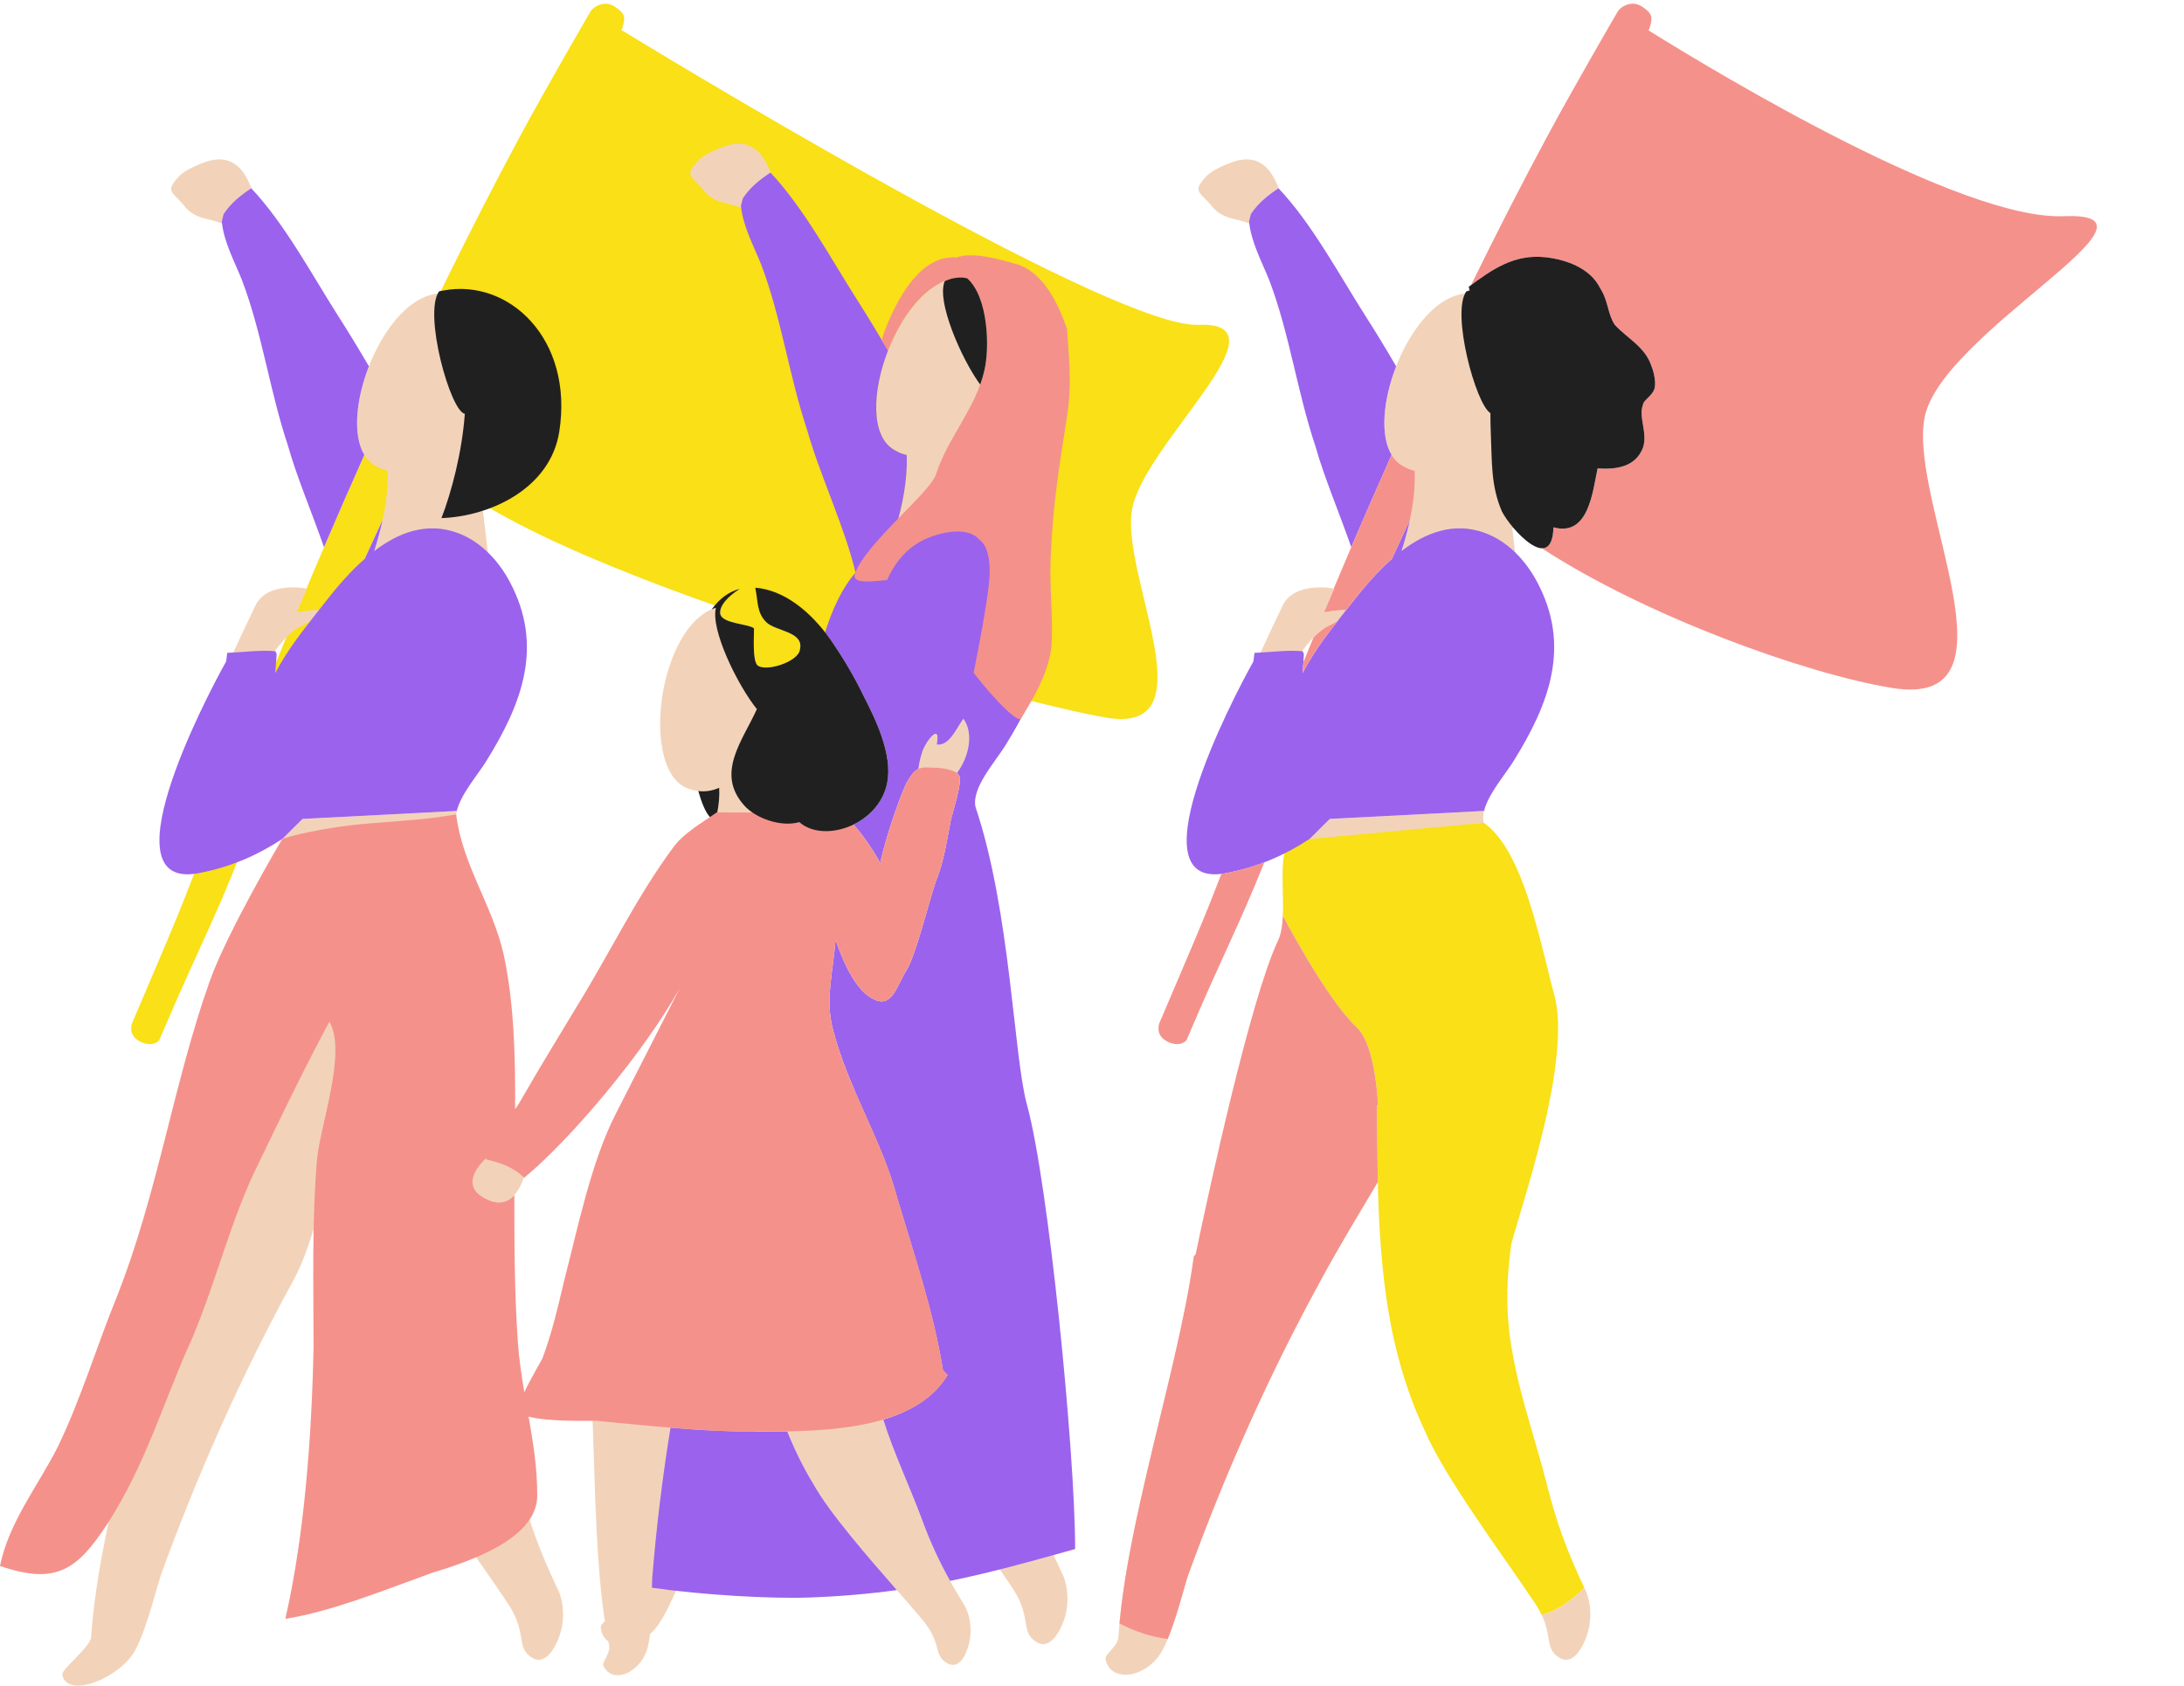 <?xml version="1.0" encoding="UTF-8" standalone="no"?><svg xmlns="http://www.w3.org/2000/svg" xmlns:xlink="http://www.w3.org/1999/xlink" fill="#000000" height="361.8" preserveAspectRatio="xMidYMid meet" version="1" viewBox="0.0 -0.8 468.7 361.8" width="468.7" zoomAndPan="magnify"><defs><clipPath id="a"><path d="M 13 203 L 82 203 L 82 360.949 L 13 360.949 Z M 13 203"/></clipPath></defs><g><g id="change1_1"><path d="M 257.191 68.91 C 239.711 69.633 154.203 18.332 133.355 5.652 C 133.48 5.387 133.555 5.215 133.574 5.148 C 134.281 2.844 134.152 2.133 131.969 0.645 C 129.785 -0.844 127.391 0.559 126.703 1.711 C 126.016 2.863 117.086 18.273 111.914 27.867 C 90.43 67.742 67.898 117.441 47.004 172.578 C 38.352 195.777 37.992 196.078 28.352 218.77 C 28.352 218.77 27.293 221.344 30.062 222.727 C 32.828 224.109 34.168 222.457 34.168 222.457 C 43.809 199.766 46.457 196.473 55.109 173.277 C 63.438 151.297 76.703 122.008 89.969 94.031 C 92.648 104.832 122.383 118.266 154.766 129.633 C 154.578 130.125 154.5 130.613 154.605 131.086 C 155.262 133.055 160.512 133.055 161.824 134.039 C 161.824 136.008 161.496 140.602 162.48 141.914 C 164.121 143.555 171.336 141.258 171.664 138.633 C 172.582 134.965 167.234 134.711 164.91 133.102 C 196.105 143.504 227.41 151.578 237.555 153.234 C 259.914 156.887 240.34 122.543 242.961 108.434 C 245.578 94.32 277.137 68.086 257.191 68.91" fill="#f9e017"/></g><g id="change1_2"><path d="M 339.969 339.891 C 336.422 332.391 334.051 326.059 332.07 318.16 C 329.699 308.68 326.141 298.797 324.559 289.32 C 323.25 282.508 323.191 275.52 324.031 268.59 C 324.031 268.59 324.031 268.586 324.031 268.586 C 324.031 268.586 324.031 268.586 324.035 268.586 C 324.078 268.574 324.105 268.566 324.121 268.562 C 324.133 268.559 324.133 268.559 324.137 268.559 C 324.137 268.559 324.137 268.559 324.129 268.559 C 324.117 268.562 324.086 268.57 324.043 268.582 C 324.035 268.582 324.035 268.582 324.031 268.586 C 324.07 268.246 324.102 267.918 324.148 267.59 C 324.211 267.109 324.27 266.641 324.34 266.16 C 325.453 261.941 328.488 252.727 330.934 242.723 C 330.996 242.461 331.059 242.199 331.121 241.938 C 331.203 241.598 331.285 241.258 331.363 240.918 C 331.457 240.523 331.547 240.133 331.637 239.738 C 331.684 239.527 331.73 239.32 331.777 239.109 C 331.895 238.59 332.008 238.07 332.121 237.551 C 332.152 237.406 332.184 237.262 332.211 237.113 C 332.465 235.918 332.699 234.723 332.918 233.531 C 332.934 233.461 332.945 233.387 332.961 233.316 C 333.07 232.707 333.176 232.098 333.277 231.492 C 333.285 231.441 333.293 231.391 333.301 231.34 C 333.617 229.406 333.879 227.504 334.062 225.656 C 334.062 225.656 334.062 225.652 334.062 225.652 C 334.562 220.66 334.508 216.105 333.535 212.594 C 330.941 203.254 327.73 185.293 320.605 177.691 C 319.91 176.953 319.18 176.305 318.41 175.777 L 318.375 175.781 L 278.102 178.047 C 276.707 178.863 275.98 180.422 275.609 182.375 C 275.605 182.375 275.602 182.379 275.602 182.379 C 275.59 182.434 275.586 182.492 275.574 182.547 C 275.508 182.93 275.449 183.328 275.406 183.742 C 275.402 183.793 275.395 183.844 275.387 183.895 C 275.289 184.891 275.254 185.953 275.246 187.055 C 275.246 187.09 275.246 187.121 275.246 187.156 C 275.242 189.051 275.32 191.043 275.34 192.973 C 275.34 193.078 275.344 193.184 275.344 193.285 C 275.344 193.652 275.344 194.012 275.34 194.371 C 275.34 194.5 275.336 194.629 275.332 194.758 C 275.324 195.078 275.316 195.402 275.305 195.719 C 275.305 195.719 284.664 213.621 291.129 219.652 C 291.324 219.84 291.516 220.043 291.699 220.27 C 291.723 220.297 291.746 220.332 291.77 220.363 C 291.922 220.555 292.07 220.758 292.215 220.977 C 292.258 221.043 292.301 221.117 292.344 221.188 C 292.461 221.379 292.578 221.574 292.691 221.781 C 292.738 221.871 292.781 221.965 292.828 222.055 C 292.93 222.258 293.031 222.469 293.129 222.684 C 293.172 222.785 293.215 222.891 293.258 222.996 C 293.352 223.215 293.441 223.441 293.527 223.672 C 293.566 223.781 293.609 223.895 293.648 224.008 C 293.734 224.246 293.812 224.492 293.895 224.742 C 293.93 224.855 293.965 224.969 294 225.086 C 294.078 225.348 294.152 225.621 294.227 225.895 C 294.254 226.008 294.285 226.117 294.316 226.23 C 294.391 226.523 294.461 226.824 294.527 227.129 C 294.551 227.23 294.574 227.328 294.598 227.43 C 294.676 227.785 294.746 228.145 294.816 228.512 C 294.828 228.566 294.84 228.621 294.848 228.676 C 294.93 229.102 295.004 229.539 295.074 229.98 C 295.082 230.031 295.086 230.082 295.094 230.129 C 295.152 230.508 295.211 230.891 295.262 231.273 C 295.289 231.473 295.312 231.676 295.336 231.879 C 295.367 232.113 295.395 232.344 295.422 232.582 C 295.453 232.836 295.48 233.094 295.504 233.348 C 295.523 233.527 295.543 233.711 295.559 233.891 C 295.59 234.184 295.613 234.48 295.641 234.777 C 295.652 234.91 295.664 235.047 295.676 235.184 C 295.703 235.523 295.727 235.863 295.75 236.203 C 295.754 236.242 295.758 236.281 295.758 236.32 L 295.52 236.371 L 295.52 239.512 C 295.52 243.934 295.621 248.332 295.691 252.703 C 295.82 260.203 296.25 267.633 297.148 274.953 C 298.449 285.492 300.922 295.82 305.602 305.91 C 309.949 316.191 322.621 333.082 328.941 342.57 C 329.801 343.773 330.398 344.844 330.859 345.82 C 334.32 344.863 337.539 342.441 339.93 340.004 C 339.961 339.992 339.969 339.961 340 339.941 C 339.988 339.918 339.98 339.91 339.969 339.891" fill="#f9e017"/></g><g id="change2_2"><path d="M 50.773 50.27 L 55.352 44.738 C 54.016 38.109 51.531 31.969 44.934 33.699 C 42.996 34.254 39.547 35.727 38.465 37.004 C 35.18 40.445 37.117 40.297 39.77 43.645 C 43.273 47.719 47.961 44.949 50.773 50.27" fill="#f2d3b9"/></g><g clip-path="url(#a)" id="change2_1"><path d="M 66.531 203.73 L 35.754 268.77 C 33.727 283.984 28.277 303.27 24.219 321.605 C 21.953 331.84 20.117 341.777 19.555 350.555 C 19.418 352.641 13.117 357.488 13.355 358.625 C 14.48 363.949 25.859 359.258 29.039 353.32 C 31.598 348.543 33.621 339.797 34.566 337.117 C 42.469 315.387 51.953 294.051 63.016 273.902 C 70.914 259.281 73.941 225.926 81.055 210.91 L 66.531 203.73" fill="#f2d3b9"/></g><g id="change2_3"><path d="M 111.613 318.16 C 109.242 308.676 105.688 298.797 104.105 289.316 C 102.734 282.184 102.746 274.859 103.703 267.594 C 104.191 263.902 104.645 260.34 105.074 256.855 C 112.18 259.449 113.332 248.426 114.48 243.535 C 112.406 243.832 110.629 245.02 108.555 245.316 L 107.07 245.609 C 106.832 245.766 106.594 245.926 106.355 246.098 C 106.992 240.551 107.59 235.105 108.176 229.586 L 75.262 236.371 C 75.262 260.473 74.867 283.785 85.141 305.91 C 89.484 316.184 102.164 333.082 108.484 342.566 C 113.227 349.281 110.773 352.141 113.539 354.512 C 116.309 356.883 118.527 354.211 119.91 350.707 C 121.293 347.199 121.098 342.855 119.516 339.891 C 115.961 332.383 113.59 326.062 111.613 318.16" fill="#f2d3b9"/></g><g id="change2_4"><path d="M 80.559 99.16 C 81.418 99.68 82.297 100.027 83.18 100.23 C 83.438 107.941 81.121 115.645 78.418 122.973 C 78.418 122.973 105.027 125.527 105.43 125.527 C 105.828 125.527 100.75 85.648 100.75 85.648 L 100.281 86.02 C 103.812 77.445 104.031 67.324 97.387 62.527 C 82.766 58.18 69.891 93.234 80.559 99.16" fill="#f2d3b9"/></g><g id="change2_5"><path d="M 48.484 142.719 L 57.711 140.652 C 57.711 140.652 61.422 135.078 64.434 133.648 C 67.445 132.215 68.676 131.082 68.824 130.367 C 68.969 129.652 63.68 130.617 63.68 130.617 L 65.863 125.523 C 65.863 125.523 57.418 123.805 54.816 129.145 C 52.219 134.48 48.484 142.719 48.484 142.719" fill="#f2d3b9"/></g><g id="change2_6"><path d="M 64.934 174.949 L 60.547 179.281 L 97.949 175.781 C 97.77 174.98 97.82 174.121 98.031 173.242 L 64.934 174.949" fill="#f2d3b9"/></g><g id="change2_7"><path d="M 271.234 50.27 L 275.809 44.738 C 274.473 38.109 271.988 31.969 265.391 33.699 C 263.453 34.254 260.008 35.727 258.922 37.004 C 255.637 40.445 257.574 40.297 260.227 43.645 C 263.73 47.719 268.418 44.949 271.234 50.27" fill="#f2d3b9"/></g><g id="change2_8"><path d="M 256.211 268.77 C 254.18 283.98 248.738 303.27 244.68 321.609 C 242.41 331.84 240.578 341.777 240.012 350.547 C 239.879 352.641 237.012 354.16 237.25 355.301 C 238.371 360.621 246.32 359.258 249.5 353.32 C 252.051 348.539 254.078 339.797 255.031 337.117 C 262.93 315.391 272.41 294.047 283.469 273.898 C 287.32 266.77 291.559 259.84 295.691 252.859 L 295.691 252.699 C 295.621 248.379 295.52 244.027 295.52 239.66 L 256.211 268.77" fill="#f2d3b9"/></g><g id="change2_9"><path d="M 323.891 284.938 C 323.57 282.16 323.449 279.348 323.488 276.527 C 323.441 279.34 323.57 282.148 323.891 284.938" fill="#f2d3b9"/></g><g id="change2_10"><path d="M 324.148 267.59 C 324.102 267.918 324.07 268.25 324.031 268.578 C 324.07 268.25 324.121 267.918 324.16 267.59 C 324.219 267.098 324.289 266.609 324.352 266.117 C 324.352 266.129 324.34 266.148 324.34 266.16 C 324.27 266.641 324.211 267.109 324.148 267.59" fill="#f2d3b9"/></g><g id="change2_11"><path d="M 340 339.938 C 339.969 339.961 339.961 339.988 339.93 340 C 337.539 342.438 334.328 344.859 330.871 345.82 C 332.98 350.289 331.73 352.559 334 354.508 C 336.77 356.879 338.988 354.207 340.371 350.711 C 341.738 347.219 341.551 342.898 340 339.938" fill="#f2d3b9"/></g><g id="change2_12"><path d="M 320.742 86.02 C 324.27 77.445 324.488 67.324 317.844 62.527 C 303.227 58.18 290.348 93.234 301.016 99.16 C 301.879 99.68 302.754 100.027 303.637 100.23 C 303.895 107.941 301.578 115.645 298.879 122.973 C 298.879 122.973 325.484 125.527 325.887 125.527 C 326.289 125.527 321.211 85.648 321.211 85.648 L 320.742 86.02" fill="#f2d3b9"/></g><g id="change2_13"><path d="M 268.941 142.719 L 278.168 140.652 C 278.168 140.652 281.879 135.078 284.891 133.648 C 287.902 132.215 289.133 131.082 289.281 130.367 C 289.426 129.652 284.137 130.617 284.137 130.617 L 286.32 125.523 C 286.32 125.523 277.875 123.805 275.273 129.145 C 272.676 134.48 268.941 142.719 268.941 142.719" fill="#f2d3b9"/></g><g id="change2_14"><path d="M 285.391 174.949 L 281.008 179.281 L 318.406 175.781 C 318.23 174.98 318.277 174.121 318.492 173.242 L 285.391 174.949" fill="#f2d3b9"/></g><g id="change2_15"><path d="M 162.188 46.902 L 166.766 41.371 C 165.43 34.742 162.945 28.602 156.348 30.332 C 154.41 30.887 150.965 32.359 149.879 33.637 C 146.594 37.078 148.531 36.926 151.184 40.277 C 154.688 44.352 159.375 41.582 162.188 46.902" fill="#f2d3b9"/></g><g id="change2_16"><path d="M 219.867 314.793 C 217.496 305.309 213.941 295.43 212.359 285.949 C 210.988 278.816 210.996 271.492 211.957 264.227 C 213.766 250.562 215.113 238.598 216.43 226.219 L 183.516 233.004 C 183.516 238.34 183.496 243.637 183.578 248.891 L 170.652 256.477 L 159.789 259.984 C 159.887 260.883 159.984 261.781 160.086 262.68 L 156.996 264.488 C 154.215 275.895 149.191 289.449 144.305 303.156 C 145.629 295.352 147.184 287.602 149.008 279.957 C 152.18 266.242 156.82 252.82 159.258 238.965 L 125.594 281.883 C 127.352 294.766 127.23 311.734 128.031 327.621 C 128.375 334.469 128.895 341.109 129.809 347.141 C 129.273 347.633 128.875 348.07 128.922 348.504 C 129.059 349.859 129.664 350.844 130.559 351.473 C 130.613 351.75 130.66 352.035 130.719 352.309 C 131.074 354.043 129.074 355.93 129.523 356.805 C 131.637 360.898 137.82 358 139.082 352.438 C 139.262 351.664 139.395 350.785 139.5 349.863 C 140.164 349.289 140.781 348.621 141.309 347.844 C 144.359 343.367 147.309 334.891 148.531 332.324 C 154.043 321.074 160.02 310 166.414 299.207 C 168.355 305.531 170.926 311.691 174.512 317.625 C 179.117 325.875 191.348 338.934 197.543 346.336 C 202.152 351.555 200.352 354.184 202.898 355.926 C 205.445 357.668 207.07 355.219 207.91 352.137 C 208.754 349.059 208.188 345.418 206.582 343.066 C 202.898 337.074 200.32 331.973 197.93 325.5 C 195.059 317.734 191.156 309.746 188.953 301.906 C 187.141 296.027 186.473 289.859 186.613 283.652 C 186.629 283.066 186.637 282.496 186.648 281.914 C 188.113 288.895 190.254 295.777 193.398 302.547 C 197.742 312.82 210.422 329.719 216.742 339.203 C 221.484 345.918 219.031 348.773 221.797 351.145 C 224.562 353.516 226.785 350.848 228.168 347.344 C 229.551 343.836 229.352 339.492 227.773 336.527 C 224.215 329.016 221.844 322.695 219.867 314.793" fill="#f2d3b9"/></g><g id="change2_17"><path d="M 191.973 95.793 C 192.836 96.309 193.711 96.66 194.594 96.859 C 194.852 104.574 192.535 112.277 189.836 119.605 C 189.836 119.605 216.441 122.16 216.844 122.16 C 217.242 122.16 212.164 82.277 212.164 82.277 L 211.695 82.652 C 215.227 74.074 215.445 63.957 208.801 59.156 C 194.18 54.812 181.305 89.867 191.973 95.793" fill="#f2d3b9"/></g><g id="change2_18"><path d="M 197.859 160.766 C 197.27 162.742 196.676 165.113 197.27 167.09 L 198.059 169.062 C 205.172 169.457 210.504 158.594 206.75 153.457 C 205.367 155.234 203.785 159.383 201.02 158.988 C 202.012 153.852 198.453 158.594 197.859 160.766" fill="#f2d3b9"/></g><g id="change2_19"><path d="M 147.887 168.508 C 150.18 169.316 152.352 169.148 154.336 168.262 C 154.914 175.898 149.285 186.598 148.176 193.848 C 148.176 193.848 174.754 191.039 175.148 190.961 C 175.473 190.895 166.574 164.531 163.578 155.688 C 164.164 153.84 164.605 151.906 164.879 149.953 C 164.879 149.953 158.125 143.398 156.895 140.844 C 155.668 138.285 153.895 131.094 154 129.512 C 141.164 132.941 137.07 165.09 147.887 168.508" fill="#f2d3b9"/></g><g id="change3_1"><path d="M 97.949 175.777 C 97.879 175.449 97.84 175.098 97.84 174.75 C 97.84 175.098 97.871 175.449 97.949 175.777" fill="#9b62ed"/></g><g id="change3_2"><path d="M 282.281 94.918 C 284.141 101.539 287.43 109.277 289.988 116.629 C 292.871 109.898 295.762 103.301 298.648 96.828 C 296.09 92.629 296.859 84.898 299.621 77.809 C 297.461 74.109 295.25 70.449 292.949 66.871 C 287.422 58.18 281.488 47.109 274.379 39.609 C 272.012 41.188 270.031 42.77 268.449 45.141 L 268.059 46.719 C 268.449 51.059 270.82 55.41 272.398 59.359 C 276.75 70.82 278.328 83.07 282.281 94.918" fill="#9b62ed"/></g><g id="change3_3"><path d="M 168.949 306.391 C 165.969 306.438 163.172 306.418 160.719 306.418 C 155.172 306.418 149.531 306.07 143.898 305.609 C 142.148 316.328 140.84 327.148 139.961 337.969 C 139.93 338.449 139.91 339.129 139.898 339.949 C 151.059 341.539 165.66 342.348 173.641 342.047 C 180.5 341.797 186.629 341.258 192.469 340.449 C 186.121 333.168 178.059 323.969 174.512 317.617 C 172.301 313.961 170.48 310.211 168.949 306.391" fill="#9b62ed"/></g><g id="change3_4"><path d="M 61.82 94.918 C 63.68 101.539 66.969 109.277 69.531 116.629 C 72.41 109.898 75.301 103.301 78.191 96.828 C 75.629 92.621 76.398 84.898 79.168 77.809 C 77 74.109 74.789 70.461 72.488 66.871 C 66.961 58.18 61.031 47.109 53.918 39.609 C 51.551 41.188 49.582 42.77 47.988 45.141 L 47.602 46.719 C 47.988 51.059 50.371 55.41 51.949 59.359 C 56.289 70.82 57.871 83.07 61.82 94.918" fill="#9b62ed"/></g><g id="change3_5"><path d="M 98.199 113.57 C 91.602 111.148 85.52 113.48 80.32 117.461 C 81.02 115.238 81.641 113 82.129 110.75 C 80.82 113.551 79.539 116.359 78.262 119.148 C 75.148 121.879 72.398 125.078 70.109 128.02 C 66.699 132.367 62.898 136.969 60.121 141.758 C 59.75 142.43 59.398 143.07 59.07 143.668 C 59.219 141.961 59.32 140.508 59.371 139.551 L 59.109 138.961 C 55.82 138.66 52.211 139.188 48.77 139.309 L 48.531 141.16 C 43.82 149.539 22.129 191.41 43.41 186.43 C 49.609 185.188 55.398 182.68 60.559 179.258 L 60.551 179.277 L 64.93 174.949 L 98.031 173.238 C 98.898 169.641 102.48 165.551 104.289 162.648 C 112.07 150.199 116.77 137.77 109.359 123.988 C 106.922 119.449 103.129 115.379 98.199 113.57" fill="#9b62ed"/></g><g id="change3_6"><path d="M 318.41 175.777 C 318.34 175.449 318.301 175.098 318.301 174.75 C 318.301 175.098 318.328 175.449 318.41 175.777" fill="#9b62ed"/></g><g id="change3_7"><path d="M 329.82 123.988 C 327.379 119.449 323.59 115.379 318.66 113.57 C 312.059 111.148 305.98 113.48 300.781 117.449 C 301.48 115.238 302.109 113 302.59 110.75 C 301.281 113.559 299.988 116.359 298.711 119.148 L 298.68 119.18 C 298.148 119.641 297.629 120.117 297.129 120.609 C 297.102 120.641 297.07 120.668 297.039 120.688 C 296.539 121.18 296.051 121.68 295.57 122.18 C 295.539 122.211 295.512 122.238 295.488 122.258 C 294.988 122.777 294.512 123.309 294.039 123.828 L 294.039 123.84 C 292.789 125.238 291.629 126.66 290.559 128.02 C 287.148 132.367 283.359 136.969 280.578 141.758 C 280.199 142.43 279.852 143.07 279.531 143.668 C 279.68 141.961 279.781 140.508 279.82 139.551 L 279.57 138.961 C 276.281 138.66 272.672 139.188 269.219 139.309 L 268.988 141.16 C 264.27 149.539 242.578 191.41 263.871 186.43 C 270.07 185.188 275.859 182.68 281.02 179.258 L 281.012 179.277 L 285.391 174.949 L 318.488 173.238 C 319.359 169.641 322.93 165.551 324.75 162.648 C 332.531 150.199 337.23 137.77 329.82 123.988" fill="#9b62ed"/></g><g id="change3_8"><path d="M 209.359 172.41 C 208.461 168.34 213.441 162.898 215.699 159.277 C 223.48 146.828 228.18 134.398 220.77 120.617 C 218.328 116.078 214.539 112.008 209.609 110.199 C 201.391 107.188 197.809 107.508 192.121 112.859 C 193.699 107.617 194.77 102.238 194.59 96.859 C 193.711 96.66 192.828 96.309 191.969 95.789 C 186.801 92.918 187.16 83.199 190.57 74.449 C 188.41 70.75 186.211 67.078 183.91 63.5 C 178.371 54.809 172.449 43.75 165.34 36.238 C 162.969 37.82 160.988 39.398 159.41 41.77 L 159.012 43.348 C 159.41 47.699 161.781 52.039 163.359 55.988 C 167.711 67.449 169.289 79.699 173.238 91.551 C 175.859 100.918 181.359 112.5 183.602 122.09 C 183.57 122.129 183.551 122.16 183.52 122.188 C 180.762 125.348 178.66 129.84 177.059 134.91 C 177.48 135.438 177.879 135.98 178.27 136.527 C 180.852 140.219 183.379 144.461 185.398 148.688 C 187.922 153.578 191.59 161.148 190.398 167.219 C 189.57 171.391 186.621 174.488 183.148 176.16 C 184.75 177.848 187.16 181.199 188.91 184.398 C 190.371 177.629 193.77 168.598 194.641 167.039 C 195.559 165.551 196.16 164.66 197.09 164.23 C 197.219 163.039 197.539 161.848 197.859 160.77 C 198.449 158.598 202.012 153.848 201.02 158.988 C 203.789 159.391 205.371 155.238 206.75 153.461 C 208.98 156.508 208 161.578 205.359 165.109 C 205.621 165.309 205.82 165.539 205.91 165.809 C 206.469 167.301 204.469 173.449 204.059 175.168 C 203.238 179.418 202.551 184.25 200.859 188.301 C 199.52 192.07 196.59 204.129 194.539 207.449 C 192.578 210.348 191.559 215.848 187.379 213.59 C 183.941 211.879 181.359 206.777 179.309 200.93 C 178.84 207.48 177.031 213.809 178.762 220.141 C 182.039 232.93 189.262 243.758 192.539 256.23 C 196.148 268.367 200.41 280.828 202.379 293.297 L 203.371 294.277 C 200.469 299.188 195.41 302.109 189.551 303.859 C 191.809 311.07 195.301 318.379 197.93 325.5 C 199.691 330.27 201.559 334.289 203.891 338.48 C 212.352 336.758 220.809 334.438 230.73 331.641 C 230.73 310.699 224.98 252.84 220.379 236.23 C 217.539 225.98 216.871 194.738 209.359 172.41" fill="#9b62ed"/></g><g id="change4_1"><path d="M 250.52 222.73 C 253.281 224.109 254.621 222.461 254.621 222.461 C 262.488 203.93 265.699 198.328 271.34 184.258 C 268.93 185.188 266.43 185.918 263.871 186.43 C 263.238 186.578 262.66 186.68 262.109 186.75 C 258.012 197.43 255.961 201.938 248.809 218.77 C 248.809 218.77 247.75 221.34 250.52 222.73" fill="#f5918b"/></g><g id="change4_2"><path d="M 287.051 132.488 C 286.461 132.848 285.762 133.238 284.891 133.648 C 283.91 134.117 282.852 135.027 281.859 136.051 C 281.148 137.789 280.43 139.539 279.719 141.301 C 279.672 142 279.609 142.801 279.531 143.668 C 279.852 143.07 280.199 142.43 280.578 141.758 C 282.422 138.578 284.719 135.488 287.051 132.488" fill="#f5918b"/></g><g id="change4_3"><path d="M 298.648 96.828 C 294.488 106.129 290.34 115.699 286.23 125.52 C 286.289 125.52 286.32 125.527 286.32 125.527 L 284.141 130.617 C 284.141 130.617 287.711 129.969 288.898 130.129 C 289.461 129.418 290.02 128.719 290.559 128.02 C 292.859 125.09 295.602 121.879 298.711 119.148 C 299.988 116.348 301.289 113.539 302.602 110.719 C 303.34 107.25 303.75 103.738 303.641 100.23 C 302.75 100.027 301.879 99.68 301.012 99.16 C 300.031 98.609 299.238 97.82 298.648 96.828" fill="#f5918b"/></g><g id="change4_4"><path d="M 315.078 61.641 C 315.18 61.621 315.289 61.598 315.422 61.578 L 315.309 61.172 C 315.238 61.328 315.16 61.48 315.078 61.641" fill="#f5918b"/></g><g id="change4_5"><path d="M 324.52 112.367 C 324.68 112.5 324.84 112.617 325.012 112.75 C 324.828 112.539 324.66 112.34 324.488 112.129 L 324.52 112.367" fill="#f5918b"/></g><g id="change4_6"><path d="M 442.871 45.598 C 421.109 46.5 369.422 15.461 353.781 5.719 C 353.922 5.422 354.012 5.219 354.031 5.148 C 354.738 2.848 354.609 2.129 352.43 0.641 C 350.238 -0.84 347.852 0.559 347.16 1.711 C 346.469 2.859 337.539 18.27 332.371 27.871 C 326.859 38.09 321.289 48.949 315.699 60.391 C 320.531 56.84 325.18 53.66 331.801 54.422 C 336.27 54.949 341.281 56.801 343.379 61.008 C 345.23 63.91 344.961 66.539 346.551 68.91 C 349.18 71.809 353.129 73.648 354.449 77.871 C 354.969 79.18 355.5 81.551 354.969 82.871 C 354.449 84.188 352.602 85.238 352.602 86.027 C 351.551 88.66 353.66 92.09 352.602 95.25 C 351.02 99.461 346.809 99.988 342.859 99.73 C 341.801 104.469 341.012 114.48 333.379 112.367 C 333.289 115.711 332.289 116.898 330.91 116.879 C 353 131.32 387.352 143.789 406.02 146.84 C 434.93 151.559 409.621 107.141 413.012 88.891 C 416.398 70.629 468.672 44.539 442.871 45.598" fill="#f5918b"/></g><g id="change4_7"><path d="M 229 69.75 C 227.051 64.371 223.961 57.488 217.93 55.82 C 214.762 54.93 208.691 53.129 205.32 54.461 C 197.969 53.82 193.129 62.371 190.57 68.449 C 190.035 69.656 189.594 70.895 189.219 72.156 C 189.672 72.918 190.125 73.68 190.574 74.445 C 193.992 65.668 200.477 57.855 207.527 58.883 C 212.117 62.883 212.422 73.848 211.238 78.758 C 209.422 86.77 203.422 93.129 200.871 100.961 C 199.781 104.777 185.969 115.629 183.52 122.188 C 182.648 124.52 186.398 124.051 190.379 123.688 C 191.789 120.48 193.84 117.68 197.031 115.711 C 200.262 113.75 207.359 111.699 210.199 115.039 C 210.199 115.039 213.18 116.527 212.191 124.898 C 211.57 130.039 210.301 136.777 208.949 143.598 C 213.789 149.859 218.512 154.379 219.109 153.398 C 222.121 148.508 225.488 142.711 225.711 136.93 C 225.941 130.918 225.219 124.918 225.48 118.91 C 225.98 107.117 227.262 99.77 229.039 88.238 C 229.891 82.75 229.59 77.629 229.16 72.121 C 229.102 71.328 229.051 70.539 229 69.75" fill="#f5918b"/></g><g id="change4_8"><path d="M 132.176 238.184 C 126.926 248.352 123.977 262.785 121.023 274.27 C 119.711 279.848 118.398 285.422 116.43 290.672 C 115.836 291.855 113.824 295.172 112.527 297.988 C 111.922 294.438 111.387 290.875 111.141 287.27 C 110.402 276.617 110.383 266.328 110.383 255.688 C 109 257.219 107.102 257.828 104.402 256.578 C 99.57 254.281 101.352 250.547 104.332 247.742 C 104.32 247.836 104.301 247.93 104.293 248.023 C 107.242 248.68 110.195 249.664 112.492 251.961 C 122.496 243.723 138.234 225.008 145.875 211.293 Z M 199.996 163.949 C 196.887 163.668 196.254 164.426 194.637 167.039 C 193.773 168.598 190.367 177.633 188.906 184.395 C 186.602 180.18 183.129 175.68 181.926 175.109 C 180.262 174.355 178.785 173.562 177.484 173.633 L 153.828 173.555 C 150.547 175.852 146.996 177.824 144.699 180.777 C 136.828 191.277 130.863 203.734 123.973 214.891 C 120.035 221.449 115.773 228.34 111.836 235.23 C 111.492 235.855 111.051 236.527 110.551 237.223 C 110.617 225.969 110.328 214.473 108.109 204.109 C 105.641 193.301 99.199 184.801 97.898 173.969 C 91.719 175.027 89.012 175.148 79.289 175.91 C 69.57 176.68 61.582 178.789 60.551 179.277 C 60.551 179.277 48.789 199.16 45.031 209.711 C 37.168 231.809 33.898 255.309 24.949 277.82 C 20.789 288.027 17.391 299.367 12.469 309.57 C 8.309 317.891 1.891 325.828 0 335.277 C 12.102 339.438 16.629 336.039 23.059 326.211 C 31.371 313.359 35.148 299.75 41.199 286.52 C 46.5 274.039 49.52 260.809 55.57 248.711 C 60.48 238.508 65.398 228.301 70.691 218.469 C 74.469 224.898 68.801 240.398 68.039 247.961 C 66.91 261.188 67.289 274.797 67.289 288.41 C 66.91 306.93 65.398 328.48 61.238 346.617 C 71.07 345.109 83.16 340.188 92.609 336.789 C 101.309 334.148 115.672 329.23 115.289 319.777 C 115.289 314.195 114.406 308.711 113.441 303.223 C 117.438 304.336 126.066 304.121 127.91 304.121 C 138.738 305.105 149.891 306.418 160.719 306.418 C 173.512 306.418 195.82 307.074 203.363 294.281 L 202.383 293.297 C 200.414 280.832 196.148 268.363 192.539 256.227 C 189.258 243.762 182.039 232.934 178.762 220.141 C 177.031 213.809 178.84 207.477 179.309 200.926 C 181.363 206.781 183.938 211.879 187.375 213.586 C 191.562 215.848 192.578 210.348 194.535 207.449 C 196.594 204.125 199.52 192.07 200.863 188.305 C 202.547 184.254 203.234 179.422 204.062 175.168 C 204.469 173.449 206.469 167.297 205.914 165.805 C 205.359 164.312 201.82 163.926 199.996 163.949" fill="#f5918b"/></g><g id="change4_9"><path d="M 295.758 236.32 C 295.711 235.617 295.652 234.914 295.586 234.211 C 295.57 234.027 295.555 233.844 295.535 233.66 C 295.512 233.406 295.48 233.152 295.453 232.895 C 295.434 232.691 295.41 232.488 295.387 232.289 C 295.355 232.039 295.324 231.797 295.293 231.551 C 295.266 231.34 295.238 231.133 295.207 230.926 C 295.176 230.691 295.141 230.457 295.105 230.227 C 295.07 230.008 295.035 229.793 295 229.578 C 294.965 229.359 294.93 229.141 294.891 228.922 C 294.848 228.695 294.805 228.473 294.762 228.246 C 294.723 228.051 294.684 227.852 294.645 227.656 C 294.586 227.387 294.523 227.125 294.465 226.863 C 294.43 226.719 294.398 226.574 294.363 226.434 C 294.27 226.043 294.168 225.664 294.062 225.297 C 294.02 225.156 293.977 225.027 293.938 224.891 C 293.863 224.652 293.789 224.414 293.711 224.188 C 293.66 224.043 293.609 223.902 293.559 223.762 C 293.48 223.555 293.402 223.348 293.324 223.148 C 293.27 223.012 293.211 222.879 293.152 222.746 C 293.066 222.555 292.98 222.367 292.895 222.188 C 292.832 222.062 292.77 221.938 292.707 221.82 C 292.613 221.641 292.516 221.473 292.414 221.305 C 292.352 221.199 292.289 221.094 292.223 220.992 C 292.109 220.82 291.992 220.656 291.871 220.5 C 291.812 220.422 291.758 220.34 291.699 220.266 C 291.516 220.043 291.324 219.836 291.129 219.648 C 284.668 213.617 275.305 195.715 275.305 195.715 C 275.207 197.934 274.902 199.93 274.109 201.402 C 268.27 214.16 259.688 253.602 256.559 268.512 L 256.215 268.766 C 255.98 270.562 255.688 272.41 255.363 274.305 C 252.922 288.512 248.258 305.422 244.68 321.605 C 242.656 330.727 240.988 339.598 240.246 347.629 C 243.562 349.324 247.043 350.512 250.598 350.945 C 252.629 346.062 254.223 339.402 255.023 337.117 C 262.527 316.465 271.465 296.172 281.848 276.914 C 282.379 275.902 282.922 274.906 283.477 273.902 C 287.324 266.777 291.555 259.836 295.695 252.859 C 295.695 252.805 295.691 252.75 295.691 252.695 C 295.621 248.324 295.52 243.934 295.52 239.508 L 295.52 236.371 L 295.758 236.32" fill="#f5918b"/></g><g id="change5_1"><path d="M 95.148 61.547 C 94.578 61.621 94.223 61.73 94.223 61.73 C 90.805 66.52 96.684 87.527 99.754 88.008 C 99.148 96.316 96.891 104.812 94.742 110.395 C 105.41 110 118.145 103.926 120.027 91.824 C 123.121 71.949 109.223 58.906 95.148 61.547" fill="#212021"/></g><g id="change5_2"><path d="M 354.973 82.871 C 355.5 81.555 354.973 79.184 354.445 77.863 C 353.129 73.652 349.18 71.809 346.547 68.91 C 344.965 66.539 345.227 63.906 343.383 61.008 C 341.277 56.797 336.273 54.949 331.797 54.422 C 324.945 53.633 320.207 57.059 315.199 60.746 L 315.422 61.574 C 314.965 61.648 314.68 61.73 314.68 61.73 C 311.391 66.34 316.707 85.949 319.852 87.863 C 319.852 89.332 319.879 90.82 319.941 92.352 C 320.207 98.41 319.941 103.414 322.312 108.945 C 324.156 112.633 333.113 122.641 333.375 112.367 C 341.012 114.477 341.805 104.469 342.855 99.727 C 346.809 99.988 351.023 99.465 352.602 95.246 C 353.656 92.086 351.551 88.664 352.602 86.027 C 352.602 85.238 354.445 84.188 354.973 82.871" fill="#212021"/></g><g id="change5_3"><path d="M 149.859 168.961 C 150.539 171.359 151.371 173.508 152.359 174.551 L 152.371 174.559 C 152.859 174.23 153.352 173.898 153.828 173.559 L 153.941 173.559 C 154.289 171.699 154.461 169.91 154.34 168.258 C 152.93 168.891 151.43 169.148 149.859 168.961" fill="#212021"/></g><g id="change5_4"><path d="M 178.27 136.527 C 173.922 130.328 168.18 125.809 162.09 125.328 C 162.699 128.367 162.398 130.68 164.449 132.73 C 166.41 134.699 172.648 134.699 171.66 138.629 C 171.34 141.258 164.121 143.551 162.48 141.91 C 161.488 140.598 161.82 136.008 161.82 134.039 C 160.512 133.059 155.262 133.059 154.602 131.09 C 154.18 129.168 156.52 126.98 158.75 125.59 C 156.309 126.199 154.328 127.777 152.73 129.98 C 153.031 129.848 153.34 129.73 153.648 129.641 C 152.43 134.23 158.199 146.109 162.43 151.391 C 159.309 158.27 153.551 165.117 159.68 172.027 C 162.172 174.867 167.75 176.77 171.531 175.629 C 176.801 180.27 188.609 176.27 190.398 167.219 C 191.59 161.148 187.922 153.578 185.398 148.688 C 183.379 144.461 180.852 140.219 178.27 136.527" fill="#212021"/></g><g id="change5_5"><path d="M 206.699 58.785 C 206.652 58.781 206.605 58.777 206.559 58.773 C 206.289 58.758 206.023 58.758 205.77 58.77 C 205.73 58.77 205.695 58.773 205.656 58.777 C 205.41 58.793 205.172 58.82 204.945 58.855 C 204.934 58.859 204.918 58.859 204.902 58.863 C 204.668 58.902 204.453 58.953 204.246 59.004 C 204.211 59.016 204.176 59.023 204.141 59.031 C 203.945 59.086 203.766 59.141 203.605 59.195 C 203.59 59.199 203.578 59.203 203.562 59.211 C 203.41 59.266 203.281 59.316 203.168 59.359 C 203.152 59.367 203.137 59.375 203.117 59.383 C 203.008 59.43 202.922 59.469 202.859 59.496 C 202.836 59.508 202.836 59.508 202.82 59.52 C 202.773 59.539 202.742 59.555 202.742 59.555 C 202.637 59.789 202.562 60.059 202.504 60.344 C 202.484 60.426 202.473 60.516 202.457 60.605 C 202.422 60.828 202.398 61.059 202.387 61.305 C 202.379 61.402 202.371 61.496 202.371 61.598 C 202.367 61.938 202.375 62.289 202.406 62.668 C 202.406 62.691 202.41 62.715 202.414 62.738 C 202.445 63.098 202.496 63.48 202.559 63.867 C 202.578 63.992 202.602 64.121 202.625 64.246 C 202.684 64.562 202.746 64.883 202.82 65.211 C 202.852 65.336 202.875 65.457 202.906 65.582 C 203.016 66.031 203.133 66.484 203.266 66.953 C 203.273 66.98 203.281 67.008 203.289 67.031 C 203.422 67.48 203.566 67.938 203.719 68.395 C 203.762 68.52 203.805 68.645 203.848 68.77 C 203.98 69.164 204.121 69.562 204.27 69.961 C 204.309 70.062 204.344 70.164 204.383 70.27 C 204.77 71.289 205.195 72.316 205.648 73.328 C 205.684 73.402 205.715 73.473 205.75 73.547 C 205.965 74.027 206.188 74.496 206.41 74.965 C 206.426 74.988 206.438 75.016 206.449 75.039 C 206.949 76.074 207.473 77.07 207.996 78.004 C 208.004 78.02 208.012 78.031 208.016 78.043 C 208.812 79.457 209.609 80.715 210.359 81.73 C 210.711 80.762 211.008 79.773 211.238 78.758 C 212.422 73.863 212.117 62.945 207.562 58.922 C 207.273 58.855 206.98 58.812 206.699 58.785" fill="#212021"/></g></g></svg>